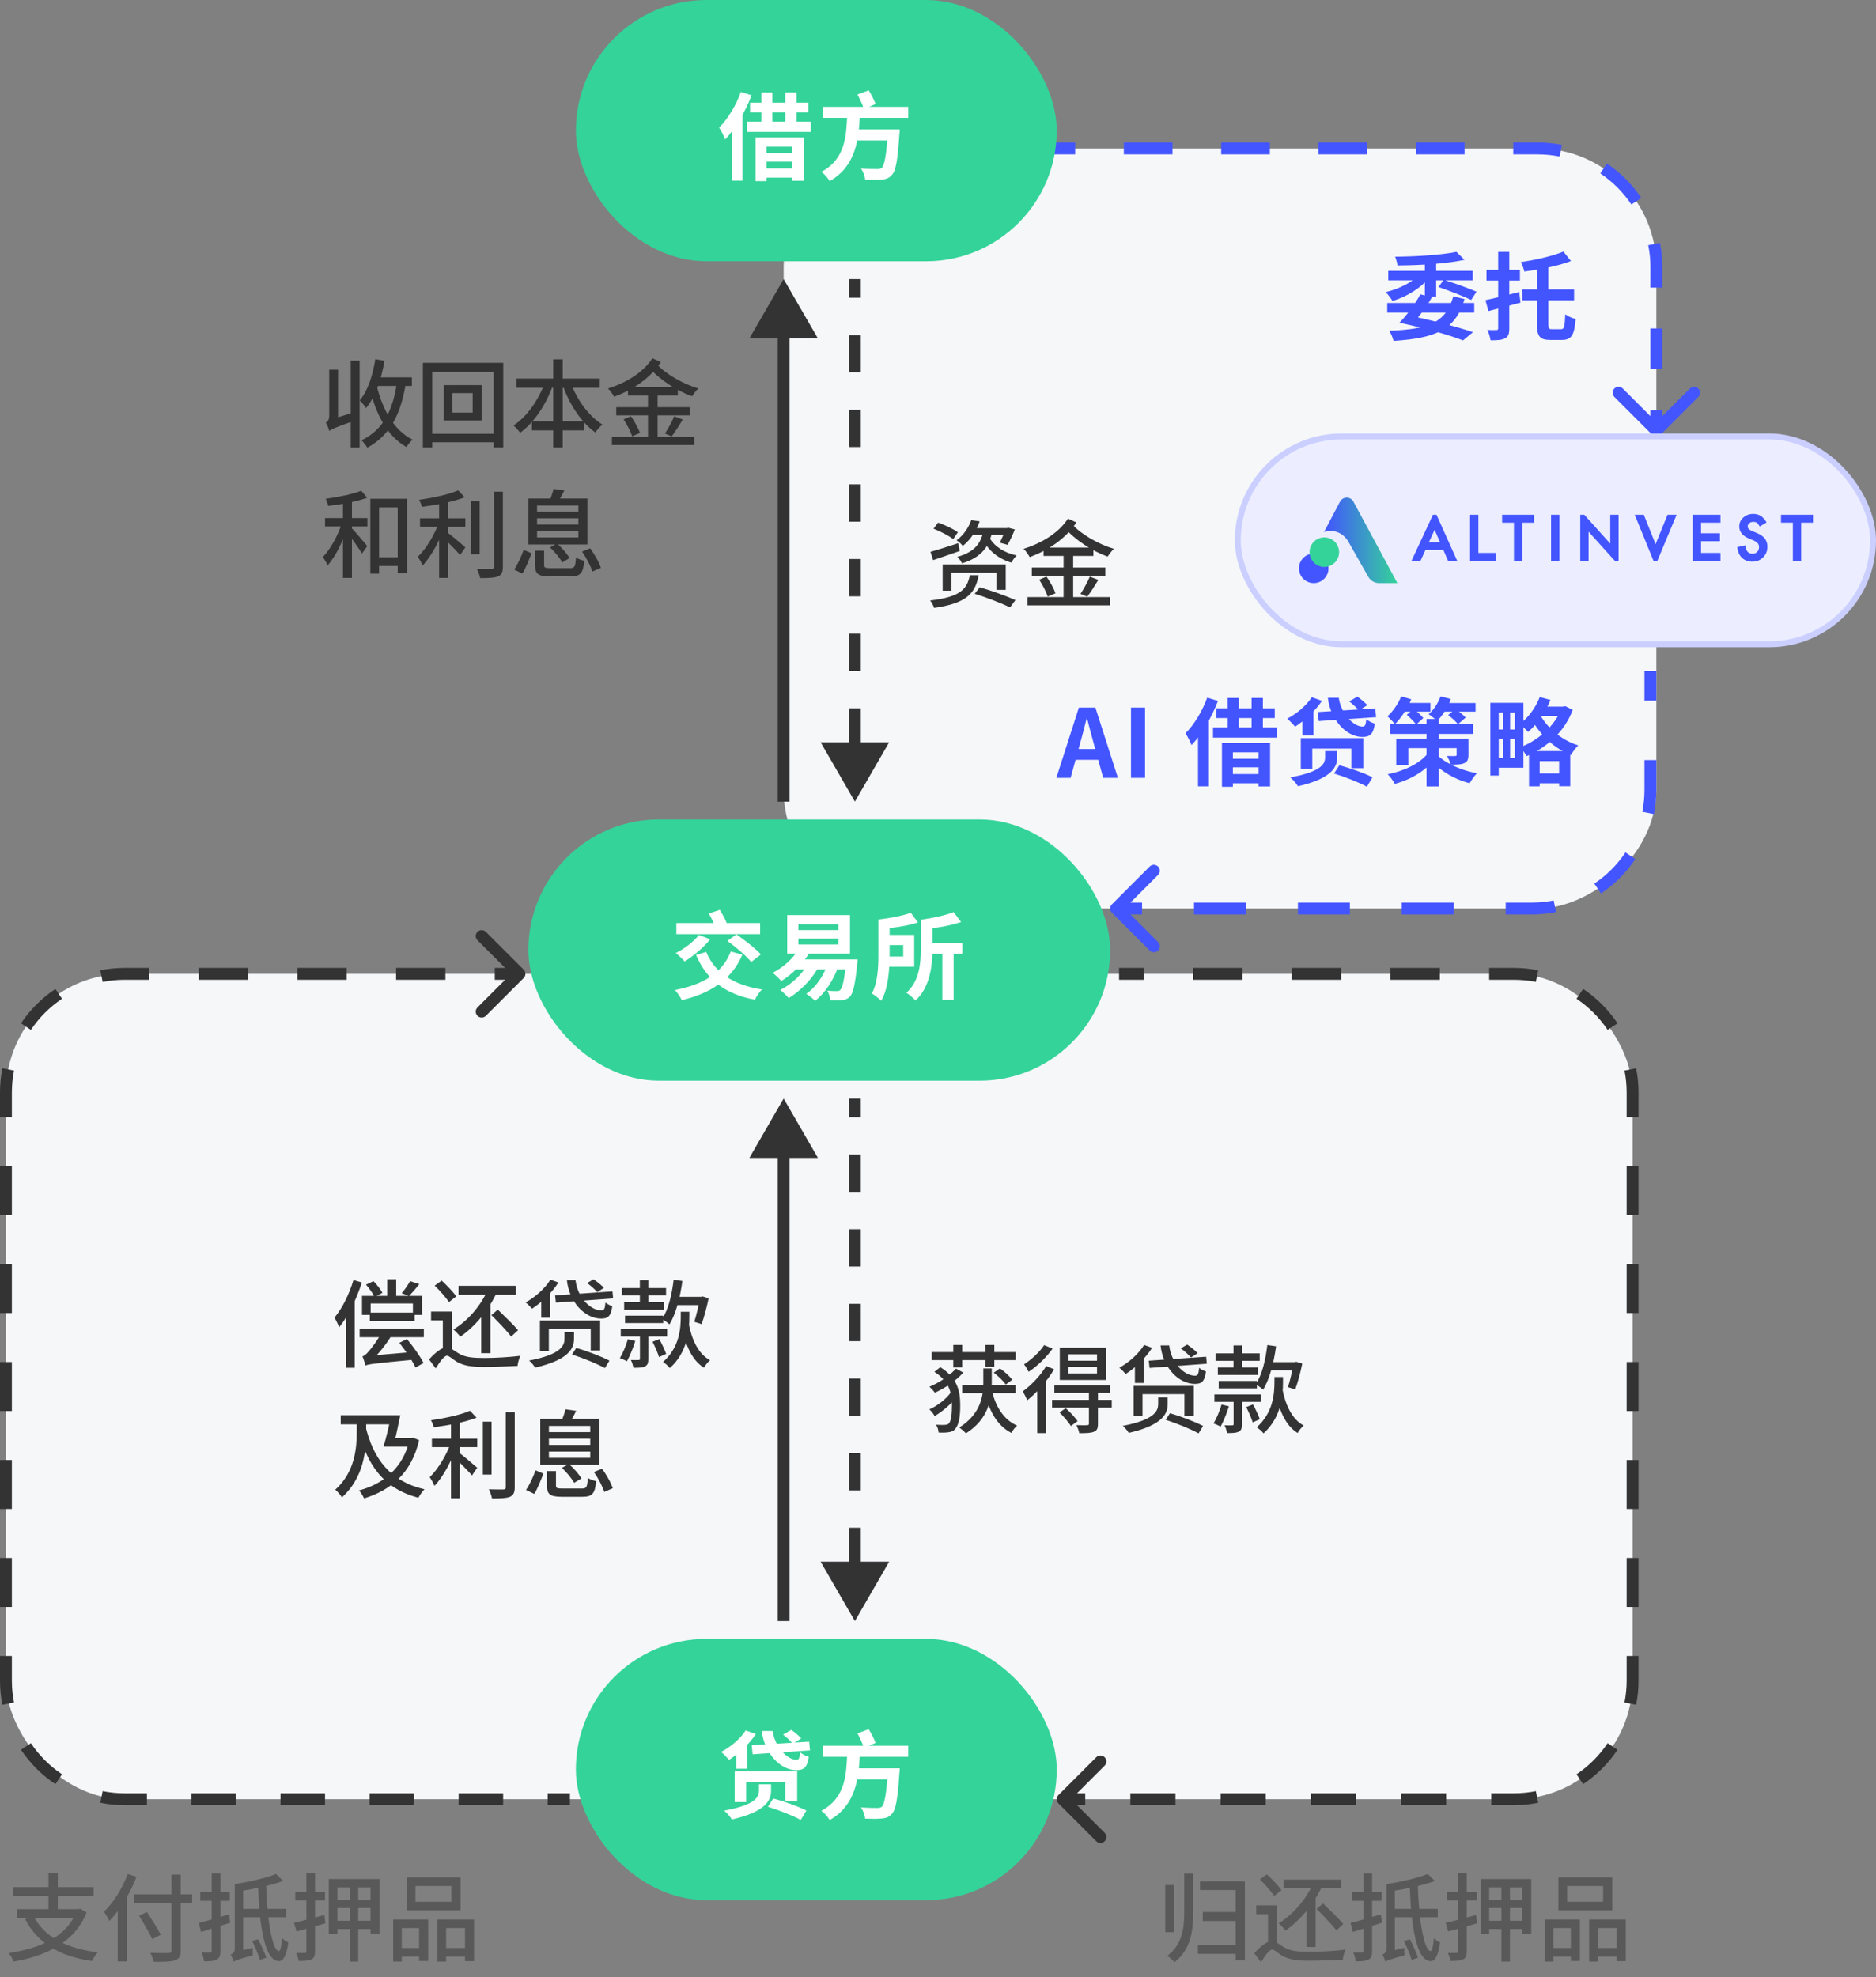 <svg width="316" height="333" viewBox="0 0 316 333" fill="none" xmlns="http://www.w3.org/2000/svg">
<rect x="0" y="0" width="316" height="333" fill="#808080" stroke="none"/>
<rect x="1" y="164" width="274" height="139" rx="20" fill="#F6F7F9"/>
<rect x="132" y="153" width="128" height="147" rx="20" transform="rotate(-90 132 153)" fill="#F6F7F9"/>
<path d="M157.248 89.032L158.016 88.008C159.136 88.392 160.608 89.08 161.344 89.64L160.56 90.792C159.856 90.232 158.4 89.48 157.248 89.032ZM156.736 92.936C157.92 92.6 159.68 92.056 161.408 91.48L161.664 92.792C160.128 93.336 158.48 93.88 157.184 94.328L156.736 92.936ZM163.6 87.592L165.024 87.8C164.48 89.272 163.632 90.76 162.176 91.944C161.952 91.624 161.456 91.176 161.12 91C162.416 90.04 163.2 88.712 163.6 87.592ZM163.904 88.936H169.68V90.088H163.088L163.904 88.936ZM169.36 88.936H169.6L169.84 88.872L170.944 89.16C170.576 90.072 170.112 91.08 169.728 91.752L168.4 91.384C168.72 90.808 169.104 89.896 169.36 89.128V88.936ZM158.784 95.048H169.408V99.336H167.84V96.424H160.272V99.48H158.784V95.048ZM163.36 96.872H164.848C164.288 99.896 162.848 101.608 157.344 102.376C157.248 102.024 156.928 101.432 156.672 101.128C161.76 100.536 162.896 99.24 163.36 96.872ZM164.176 99.992L165.04 98.904C166.944 99.448 169.632 100.408 171.04 101.064L170.128 102.296C168.8 101.624 166.144 100.6 164.176 99.992ZM165.632 89.512H167.136C166.64 91.864 165.52 93.8 162.048 94.872C161.904 94.536 161.536 94.024 161.248 93.784C164.368 92.92 165.232 91.304 165.632 89.512ZM166.656 90.52C167.456 91.992 169.168 93.112 171.248 93.544C170.944 93.832 170.56 94.36 170.352 94.744C168.16 94.104 166.448 92.696 165.536 90.808L166.656 90.52ZM175.776 92.216H184.176V93.624H175.776V92.216ZM173.808 95.576H186.176V96.952H173.808V95.576ZM173.072 100.552H186.944V101.944H173.072V100.552ZM179.152 92.872H180.768V101.224H179.152V92.872ZM175.04 97.624L176.272 97.112C176.88 97.96 177.536 99.144 177.792 99.912L176.48 100.472C176.24 99.72 175.632 98.504 175.04 97.624ZM183.568 97.112L185.008 97.656C184.4 98.664 183.696 99.768 183.136 100.488L182 100.008C182.528 99.224 183.2 98.008 183.568 97.112ZM180.56 88.248C182.064 89.96 185.024 91.656 187.632 92.424C187.28 92.744 186.816 93.352 186.576 93.736C183.968 92.808 181.056 90.904 179.312 88.872L180.56 88.248ZM179.888 87.336L181.312 87.976C179.536 90.696 176.608 92.664 173.44 93.816C173.216 93.384 172.8 92.792 172.416 92.424C175.44 91.496 178.368 89.72 179.888 87.336Z" fill="#333333"/>
<path d="M62.832 63.552H69.376V64.992H62.832V63.552ZM63.216 60.496L64.768 60.752C64.224 63.904 63.216 66.832 61.664 68.72C61.456 68.4 60.928 67.728 60.592 67.424C61.952 65.824 62.784 63.248 63.216 60.496ZM66.88 64.304L68.368 64.512C67.504 69.824 65.696 73.312 61.872 75.392C61.696 75.072 61.216 74.448 60.896 74.144C64.544 72.384 66.176 69.168 66.88 64.304ZM63.424 64.816C64.384 68.896 66.336 72.48 69.504 74.048C69.168 74.336 68.688 74.896 68.464 75.28C65.168 73.44 63.264 69.664 62.192 65.088L63.424 64.816ZM59.072 60.736H60.576V75.36H59.072V60.736ZM55.472 72.576L55.312 71.152L55.936 70.592L59.76 69.392C59.856 69.792 60.032 70.368 60.16 70.688C56.432 71.984 55.856 72.288 55.472 72.576ZM55.472 72.576C55.376 72.208 55.104 71.52 54.88 71.2C55.136 71.04 55.456 70.72 55.456 70.08V62.256H56.944V71.296C56.944 71.296 55.472 72.048 55.472 72.576ZM76.192 66.208V69.488H79.616V66.208H76.192ZM74.768 64.864H81.136V70.816H74.768V64.864ZM71.232 61.104H84.768V75.344H83.136V62.64H72.8V75.344H71.232V61.104ZM72.112 73.056H84.064V74.48H72.112V73.056ZM86.992 63.76H101.024V65.296H86.992V63.76ZM89.6 70.944H98.336V72.48H89.6V70.944ZM93.184 60.512H94.784V75.344H93.184V60.512ZM91.824 64.288L93.2 64.704C92.032 68.064 90 71.136 87.616 72.88C87.344 72.496 86.848 71.952 86.496 71.648C88.768 70.192 90.8 67.248 91.824 64.288ZM96.096 64.336C97.12 67.248 99.152 70.08 101.488 71.504C101.088 71.808 100.56 72.4 100.288 72.832C97.888 71.136 95.888 68.064 94.736 64.736L96.096 64.336ZM105.776 65.216H114.176V66.624H105.776V65.216ZM103.808 68.576H116.176V69.952H103.808V68.576ZM103.072 73.552H116.944V74.944H103.072V73.552ZM109.152 65.872H110.768V74.224H109.152V65.872ZM105.04 70.624L106.272 70.112C106.88 70.96 107.536 72.144 107.792 72.912L106.48 73.472C106.24 72.72 105.632 71.504 105.04 70.624ZM113.568 70.112L115.008 70.656C114.4 71.664 113.696 72.768 113.136 73.488L112 73.008C112.528 72.224 113.2 71.008 113.568 70.112ZM110.56 61.248C112.064 62.96 115.024 64.656 117.632 65.424C117.28 65.744 116.816 66.352 116.576 66.736C113.968 65.808 111.056 63.904 109.312 61.872L110.56 61.248ZM109.888 60.336L111.312 60.976C109.536 63.696 106.608 65.664 103.44 66.816C103.216 66.384 102.8 65.792 102.416 65.424C105.44 64.496 108.368 62.72 109.888 60.336ZM62.928 93.856H67.824V95.312H62.928V93.856ZM62.384 84H68.544V96.496H66.992V85.44H63.856V96.608H62.384V84ZM57.776 83.952H59.28V97.328H57.776V83.952ZM54.752 87.248H61.888V88.656H54.752V87.248ZM57.68 87.76L58.72 88.128C58 90.656 56.624 93.648 55.168 95.216C55.008 94.784 54.64 94.192 54.384 93.808C55.728 92.416 57.088 89.904 57.68 87.76ZM60.848 82.64L61.856 83.824C60.064 84.48 57.472 84.944 55.28 85.2C55.216 84.864 55.024 84.336 54.864 84C56.976 83.712 59.424 83.216 60.848 82.64ZM59.168 88.864C59.664 89.36 61.472 91.456 61.872 91.968L60.976 93.216C60.448 92.32 59.024 90.368 58.416 89.6L59.168 88.864ZM70.752 87.296H78.384V88.704H70.752V87.296ZM79.328 84.416H80.8V93.328H79.328V84.416ZM73.968 83.952H75.456V97.328H73.968V83.952ZM83.2 82.8H84.704V95.424C84.704 96.384 84.48 96.816 83.904 97.072C83.312 97.312 82.352 97.36 80.88 97.36C80.8 96.928 80.56 96.24 80.336 95.808C81.44 95.84 82.448 95.84 82.768 95.84C83.072 95.824 83.2 95.728 83.2 95.424V82.8ZM77.168 82.576L78.272 83.744C76.336 84.512 73.488 85.04 71.056 85.36C70.992 85.008 70.784 84.496 70.592 84.176C72.944 83.84 75.648 83.264 77.168 82.576ZM73.936 87.952L74.992 88.4C74.176 90.816 72.688 93.68 71.184 95.232C71.024 94.784 70.64 94.16 70.384 93.76C71.776 92.432 73.264 89.968 73.936 87.952ZM75.248 89.584C75.856 90 77.888 91.744 78.384 92.176L77.504 93.472C76.832 92.672 75.2 91.056 74.448 90.384L75.248 89.584ZM90.464 87.28V88.336H97.424V87.28H90.464ZM90.464 89.456V90.512H97.424V89.456H90.464ZM90.464 85.136V86.176H97.424V85.136H90.464ZM89.008 83.952H98.944V91.696H89.008V83.952ZM93.248 82.336L95.056 82.592C94.704 83.328 94.304 84 94.016 84.48L92.64 84.192C92.864 83.632 93.12 82.88 93.248 82.336ZM90.128 92.736H91.648V95.152C91.648 95.616 91.808 95.68 92.8 95.68C93.248 95.68 95.376 95.68 95.984 95.68C96.8 95.68 96.928 95.472 97.008 93.888C97.344 94.128 98 94.352 98.416 94.432C98.224 96.56 97.76 97.072 96.096 97.072C95.648 97.072 93.104 97.072 92.688 97.072C90.64 97.072 90.128 96.656 90.128 95.168V92.736ZM92.656 92.192L93.824 91.536C94.624 92.24 95.536 93.264 95.936 93.984L94.704 94.72C94.336 94 93.44 92.944 92.656 92.192ZM98.048 92.896L99.408 92.336C100.144 93.344 100.928 94.704 101.216 95.632L99.776 96.256C99.52 95.36 98.768 93.936 98.048 92.896ZM88.208 92.608L89.536 93.168C89.12 94.208 88.576 95.648 88 96.592L86.608 95.92C87.216 95.024 87.84 93.664 88.208 92.608Z" fill="#333333"/>
<path d="M162.08 233.232H171.072V234.624H162.08V233.232ZM167.392 231.168L168.432 230.448C169.2 230.976 170.096 231.776 170.496 232.368L169.408 233.168C169.024 232.576 168.16 231.744 167.392 231.168ZM167.024 234C167.664 236.8 169.008 239.072 171.328 240.08C170.992 240.368 170.544 240.928 170.352 241.312C167.904 240.048 166.544 237.504 165.824 234.224L167.024 234ZM156.944 227.696H171.088V229.056H156.944V227.696ZM160.576 226.496H162.08V230.272H160.576V226.496ZM165.984 226.496H167.488V230.16H165.984V226.496ZM165.632 230.464H167.056V232.88C167.056 235.52 166.56 238.944 162.704 241.392C162.448 241.072 161.952 240.672 161.584 240.4C165.216 238.112 165.632 235.072 165.632 232.88V230.464ZM157.392 231.024L158.384 230.24C161.344 232.096 161.744 234.352 161.744 236.688C161.744 238.48 161.552 239.92 160.864 240.688C160.656 240.944 160.336 241.104 159.968 241.168C159.408 241.28 158.8 241.28 158.096 241.248C158.08 240.832 157.92 240.304 157.664 239.936C158.416 239.984 159.008 239.984 159.36 239.936C159.584 239.92 159.728 239.84 159.856 239.68C160.224 239.232 160.352 238.16 160.352 236.592C160.352 234.496 159.824 232.592 157.392 231.024ZM160.16 234.496L161.2 235.12C160.368 236.336 158.768 237.712 157.44 238.464C157.232 238.112 156.864 237.616 156.544 237.344C157.856 236.784 159.408 235.584 160.16 234.496ZM161.024 230.48L162.256 231.152C161.088 232.496 159.248 233.728 157.472 234.544C157.264 234.24 156.848 233.792 156.56 233.536C158.304 232.816 160.048 231.6 161.024 230.48ZM179.968 230.192V231.296H184.784V230.192H179.968ZM179.968 228.08V229.152H184.784V228.08H179.968ZM178.512 226.976H186.304V232.4H178.512V226.976ZM177.6 233.328H186.96V234.576H177.6V233.328ZM177.216 235.744H187.264V237.056H177.216V235.744ZM183.424 234.416H184.944V239.776C184.944 240.528 184.8 240.912 184.256 241.12C183.728 241.344 182.944 241.36 181.792 241.36C181.728 240.944 181.504 240.384 181.312 240C182.112 240.032 182.896 240.032 183.12 240.016C183.36 240 183.424 239.936 183.424 239.744V234.416ZM178.464 237.856L179.52 237.152C180.24 237.792 181.104 238.72 181.52 239.328L180.384 240.144C180 239.52 179.168 238.544 178.464 237.856ZM176.224 230.048L177.552 230.592C176.432 232.528 174.656 234.544 173.024 235.824C172.912 235.504 172.512 234.672 172.272 234.32C173.712 233.28 175.264 231.664 176.224 230.048ZM175.872 226.528L177.312 227.104C176.304 228.528 174.736 230.064 173.264 231.024C173.104 230.672 172.736 230.064 172.496 229.76C173.744 228.96 175.184 227.632 175.872 226.528ZM174.72 233.2L176.128 231.792L176.192 231.824V241.344H174.72V233.2ZM195.088 235.344H196.688V236.448C196.688 237.952 196 239.968 190.128 241.312C189.952 240.976 189.488 240.416 189.12 240.128C194.736 239.056 195.088 237.472 195.088 236.4V235.344ZM196.352 239.104L197.072 238C198.88 238.512 201.36 239.456 202.656 240.144L201.888 241.392C200.672 240.704 198.208 239.696 196.352 239.104ZM190.944 233.392H201.088V238.432H199.504V234.784H192.448V238.512H190.944V233.392ZM193.504 229.152L203.168 228.48L203.28 229.664L193.632 230.368L193.504 229.152ZM198.896 227.072L199.968 226.432C200.576 226.832 201.344 227.456 201.728 227.888L200.608 228.608C200.256 228.176 199.504 227.52 198.896 227.072ZM195.488 226.576H196.944C197.264 229.504 199.472 231.696 201.312 231.68C201.776 231.68 201.904 231.36 201.984 230.352C202.288 230.608 202.752 230.848 203.136 230.96C202.912 232.672 202.4 233.056 201.264 233.056C198.56 233.056 195.888 230.352 195.488 226.576ZM192.72 226.496L194.064 226.976C192.976 228.72 191.216 230.352 189.616 231.392C189.392 231.12 188.864 230.576 188.544 230.336C190.16 229.44 191.776 228.016 192.72 226.496ZM191.168 229.168L192.24 228.096L192.64 228.224V232.896H191.168V229.168ZM214.672 231.904H216.112V232.688C216.112 235.072 215.84 238.656 212.832 241.392C212.576 241.056 212.048 240.592 211.68 240.368C214.448 237.92 214.672 234.768 214.672 232.656V231.904ZM216 233.856C216.512 236.592 217.632 239.024 219.6 240.064C219.264 240.352 218.784 240.928 218.576 241.328C216.464 240.032 215.376 237.312 214.784 234.08L216 233.856ZM204.752 227.92H212.192V229.168H204.752V227.92ZM204.56 234.832H212.368V236.08H204.56V234.832ZM205.136 230.304H211.856V231.552H205.136V230.304ZM205.28 232.56H211.712V233.808H205.28V232.56ZM207.792 235.344H209.2V239.856C209.2 240.512 209.104 240.896 208.64 241.104C208.208 241.328 207.6 241.344 206.688 241.344C206.64 240.944 206.448 240.4 206.272 240.032C206.848 240.048 207.392 240.048 207.568 240.032C207.744 240.032 207.792 239.984 207.792 239.84V235.344ZM207.776 226.576H209.2V231.12H207.776V226.576ZM205.76 236.528L207.008 236.832C206.64 238.016 206.08 239.376 205.6 240.256C205.312 240.08 204.736 239.824 204.416 239.712C204.928 238.864 205.44 237.632 205.76 236.528ZM209.92 236.96L211.056 236.512C211.488 237.296 211.984 238.368 212.208 239.008L211.008 239.536C210.816 238.88 210.336 237.776 209.92 236.96ZM213.568 229.392H218.256V230.784H213.568V229.392ZM213.472 226.512L214.944 226.72C214.56 229.552 213.84 232.272 212.768 234.032C212.496 233.776 211.872 233.328 211.52 233.12C212.576 231.568 213.168 229.072 213.472 226.512ZM217.872 229.392H218.096L218.336 229.328L219.36 229.632C219.056 231.136 218.592 232.864 218.176 233.984L216.944 233.6C217.28 232.592 217.664 230.944 217.872 229.648V229.392Z" fill="#333333"/>
<path d="M65.216 215.432H66.736V218.616H65.216V215.432ZM60.976 218.232H71.072V221.432H69.552V219.512H62.432V221.432H60.976V218.232ZM61.648 216.344L62.912 215.752C63.488 216.344 64.128 217.16 64.416 217.72L63.088 218.424C62.816 217.848 62.208 216.968 61.648 216.344ZM69.072 215.752L70.624 216.248C70.048 217 69.392 217.752 68.896 218.264L67.664 217.784C68.144 217.224 68.752 216.36 69.072 215.752ZM62.288 221.048H69.84V222.456H62.288V221.048ZM60.576 223.768H71.392V225.192H60.576V223.768ZM67.264 226.136L68.544 225.496C69.568 226.728 70.8 228.424 71.344 229.544L69.984 230.296C69.488 229.192 68.304 227.432 67.264 226.136ZM61.568 229.96C61.488 229.624 61.232 228.84 61.056 228.408C61.376 228.344 61.68 228.056 62.064 227.624C62.464 227.192 63.728 225.576 64.528 223.976L65.968 224.872C65.04 226.408 63.776 227.992 62.56 229.128V229.16C62.56 229.16 61.568 229.656 61.568 229.96ZM61.568 229.96L61.536 228.792L62.4 228.296L69.68 227.672C69.584 228.072 69.52 228.68 69.52 229C62.896 229.624 62.096 229.736 61.568 229.96ZM59.536 215.56L60.944 215.976C60.08 218.728 58.672 221.64 57.12 223.528C56.992 223.144 56.592 222.28 56.336 221.896C57.648 220.344 58.832 217.944 59.536 215.56ZM58.272 219.688L59.696 218.248L59.744 218.28V230.344H58.272V219.688ZM77.232 216.536H86.912V218.024H77.232V216.536ZM82.768 221.464L83.856 220.552C84.96 221.608 86.512 223.112 87.264 224.008L86.112 225.08C85.392 224.152 83.888 222.584 82.768 221.464ZM82.288 216.952L83.792 217.432C82.368 220.6 80.048 223.368 77.536 225.112C77.312 224.808 76.736 224.184 76.384 223.896C78.88 222.36 81.056 219.832 82.288 216.952ZM81.056 219.752L81.856 218.952L82.608 219.192V227.88H81.056V219.752ZM76.112 220.872V227.912H74.592V222.36H72.608V220.872H76.112ZM73.216 216.504L74.4 215.656C75.264 216.456 76.336 217.576 76.864 218.312L75.616 219.288C75.136 218.52 74.08 217.336 73.216 216.504ZM75.328 226.856C75.872 226.856 76.272 227.352 77.216 227.896C78.288 228.584 79.728 228.696 81.6 228.696C83.472 228.696 86.016 228.536 87.648 228.328C87.456 228.76 87.2 229.56 87.184 230.024C86.032 230.088 83.2 230.2 81.536 230.2C79.44 230.2 78.08 230.008 76.896 229.304C76.208 228.872 75.648 228.312 75.296 228.312C74.8 228.312 74.08 229.368 73.392 230.44L72.272 228.936C73.392 227.688 74.512 226.856 75.328 226.856ZM95.088 224.344H96.688V225.448C96.688 226.952 96 228.968 90.128 230.312C89.952 229.976 89.488 229.416 89.12 229.128C94.736 228.056 95.088 226.472 95.088 225.4V224.344ZM96.352 228.104L97.072 227C98.88 227.512 101.36 228.456 102.656 229.144L101.888 230.392C100.672 229.704 98.208 228.696 96.352 228.104ZM90.944 222.392H101.088V227.432H99.504V223.784H92.448V227.512H90.944V222.392ZM93.504 218.152L103.168 217.48L103.28 218.664L93.632 219.368L93.504 218.152ZM98.896 216.072L99.968 215.432C100.576 215.832 101.344 216.456 101.728 216.888L100.608 217.608C100.256 217.176 99.504 216.52 98.896 216.072ZM95.488 215.576H96.944C97.264 218.504 99.472 220.696 101.312 220.68C101.776 220.68 101.904 220.36 101.984 219.352C102.288 219.608 102.752 219.848 103.136 219.96C102.912 221.672 102.4 222.056 101.264 222.056C98.56 222.056 95.888 219.352 95.488 215.576ZM92.72 215.496L94.064 215.976C92.976 217.72 91.216 219.352 89.616 220.392C89.392 220.12 88.864 219.576 88.544 219.336C90.16 218.44 91.776 217.016 92.72 215.496ZM91.168 218.168L92.24 217.096L92.64 217.224V221.896H91.168V218.168ZM114.672 220.904H116.112V221.688C116.112 224.072 115.84 227.656 112.832 230.392C112.576 230.056 112.048 229.592 111.68 229.368C114.448 226.92 114.672 223.768 114.672 221.656V220.904ZM116 222.856C116.512 225.592 117.632 228.024 119.6 229.064C119.264 229.352 118.784 229.928 118.576 230.328C116.464 229.032 115.376 226.312 114.784 223.08L116 222.856ZM104.752 216.92H112.192V218.168H104.752V216.92ZM104.56 223.832H112.368V225.08H104.56V223.832ZM105.136 219.304H111.856V220.552H105.136V219.304ZM105.28 221.56H111.712V222.808H105.28V221.56ZM107.792 224.344H109.2V228.856C109.2 229.512 109.104 229.896 108.64 230.104C108.208 230.328 107.6 230.344 106.688 230.344C106.64 229.944 106.448 229.4 106.272 229.032C106.848 229.048 107.392 229.048 107.568 229.032C107.744 229.032 107.792 228.984 107.792 228.84V224.344ZM107.776 215.576H109.2V220.12H107.776V215.576ZM105.76 225.528L107.008 225.832C106.64 227.016 106.08 228.376 105.6 229.256C105.312 229.08 104.736 228.824 104.416 228.712C104.928 227.864 105.44 226.632 105.76 225.528ZM109.92 225.96L111.056 225.512C111.488 226.296 111.984 227.368 112.208 228.008L111.008 228.536C110.816 227.88 110.336 226.776 109.92 225.96ZM113.568 218.392H118.256V219.784H113.568V218.392ZM113.472 215.512L114.944 215.72C114.56 218.552 113.84 221.272 112.768 223.032C112.496 222.776 111.872 222.328 111.52 222.12C112.576 220.568 113.168 218.072 113.472 215.512ZM117.872 218.392H118.096L118.336 218.328L119.36 218.632C119.056 220.136 118.592 221.864 118.176 222.984L116.944 222.6C117.28 221.592 117.664 219.944 117.872 218.648V218.392ZM61.552 240.136C62.864 245.656 65.712 249.48 71.504 250.808C71.152 251.144 70.704 251.8 70.48 252.232C64.48 250.664 61.744 246.568 60.24 240.44L61.552 240.136ZM57.392 238.328H66.192V239.864H57.392V238.328ZM68.992 242.184H69.28L69.568 242.12L70.592 242.536C69.312 248.104 65.808 250.968 61.328 252.344C61.152 251.944 60.768 251.32 60.464 251C64.56 249.944 67.92 247.192 68.992 242.456V242.184ZM65.808 242.184H69.328V243.624H65.504L65.808 242.184ZM60.096 238.76H61.68V241.064C61.68 244.248 61.312 248.776 57.6 252.184C57.376 251.784 56.816 251.16 56.48 250.872C59.808 247.88 60.096 243.816 60.096 241.064V238.76ZM65.872 238.328H67.424C67.072 240.104 66.608 242.264 66.24 243.624H64.592C65.04 242.216 65.552 240.04 65.872 238.328ZM72.752 242.296H80.384V243.704H72.752V242.296ZM81.328 239.416H82.8V248.328H81.328V239.416ZM75.968 238.952H77.456V252.328H75.968V238.952ZM85.2 237.8H86.704V250.424C86.704 251.384 86.48 251.816 85.904 252.072C85.312 252.312 84.352 252.36 82.88 252.36C82.8 251.928 82.56 251.24 82.336 250.808C83.44 250.84 84.448 250.84 84.768 250.84C85.072 250.824 85.2 250.728 85.2 250.424V237.8ZM79.168 237.576L80.272 238.744C78.336 239.512 75.488 240.04 73.056 240.36C72.992 240.008 72.784 239.496 72.592 239.176C74.944 238.84 77.648 238.264 79.168 237.576ZM75.936 242.952L76.992 243.4C76.176 245.816 74.688 248.68 73.184 250.232C73.024 249.784 72.64 249.16 72.384 248.76C73.776 247.432 75.264 244.968 75.936 242.952ZM77.248 244.584C77.856 245 79.888 246.744 80.384 247.176L79.504 248.472C78.832 247.672 77.2 246.056 76.448 245.384L77.248 244.584ZM92.464 242.28V243.336H99.424V242.28H92.464ZM92.464 244.456V245.512H99.424V244.456H92.464ZM92.464 240.136V241.176H99.424V240.136H92.464ZM91.008 238.952H100.944V246.696H91.008V238.952ZM95.248 237.336L97.056 237.592C96.704 238.328 96.304 239 96.016 239.48L94.64 239.192C94.864 238.632 95.12 237.88 95.248 237.336ZM92.128 247.736H93.648V250.152C93.648 250.616 93.808 250.68 94.8 250.68C95.248 250.68 97.376 250.68 97.984 250.68C98.8 250.68 98.928 250.472 99.008 248.888C99.344 249.128 100 249.352 100.416 249.432C100.224 251.56 99.76 252.072 98.096 252.072C97.648 252.072 95.104 252.072 94.688 252.072C92.64 252.072 92.128 251.656 92.128 250.168V247.736ZM94.656 247.192L95.824 246.536C96.624 247.24 97.536 248.264 97.936 248.984L96.704 249.72C96.336 249 95.44 247.944 94.656 247.192ZM100.048 247.896L101.408 247.336C102.144 248.344 102.928 249.704 103.216 250.632L101.776 251.256C101.52 250.36 100.768 248.936 100.048 247.896ZM90.208 247.608L91.536 248.168C91.12 249.208 90.576 250.648 90 251.592L88.608 250.92C89.216 250.024 89.84 248.664 90.208 247.608Z" fill="#333333"/>
<path opacity="0.5" d="M5.656 322.68C7.4 326.12 11.128 328.152 16.456 328.776C16.12 329.144 15.704 329.832 15.496 330.248C9.992 329.464 6.328 327.208 4.232 323.192L5.656 322.68ZM2.92 321.512H13.272V322.984H2.92V321.512ZM2.168 317.8H15.768V319.304H2.168V317.8ZM8.168 315.496H9.736V322.184H8.168V315.496ZM12.92 321.512H13.24L13.528 321.448L14.584 322.072C12.568 327.112 7.768 329.4 2.296 330.344C2.152 329.96 1.768 329.24 1.464 328.904C6.808 328.12 11.304 326.152 12.92 321.784V321.512ZM22.552 319.016H32.36V320.552H22.552V319.016ZM28.888 315.688H30.44V328.408C30.44 329.464 30.168 329.896 29.496 330.12C28.792 330.36 27.656 330.392 25.896 330.376C25.816 329.96 25.544 329.272 25.304 328.872C26.616 328.92 27.976 328.92 28.36 328.904C28.744 328.888 28.888 328.776 28.888 328.408V315.688ZM23.432 322.616L24.76 321.992C25.544 323.208 26.584 324.84 27.08 325.816L25.656 326.568C25.208 325.576 24.2 323.88 23.432 322.616ZM19.832 320.008L21.352 318.488L21.368 318.504V330.312H19.832V320.008ZM21.512 315.592L23 316.056C21.912 318.84 20.216 321.672 18.424 323.496C18.248 323.128 17.784 322.312 17.512 321.944C19.112 320.424 20.6 318.024 21.512 315.592ZM33.496 323.832C34.792 323.512 36.728 322.952 38.584 322.392L38.792 323.8C37.096 324.344 35.272 324.904 33.864 325.352L33.496 323.832ZM33.736 318.648H38.712V320.104H33.736V318.648ZM35.656 315.512H37.128V328.536C37.128 329.32 36.984 329.736 36.536 329.992C36.088 330.248 35.416 330.296 34.376 330.296C34.328 329.896 34.152 329.24 33.944 328.808C34.584 328.824 35.192 328.824 35.384 328.808C35.576 328.808 35.656 328.744 35.656 328.52V315.512ZM40.488 321.464H48.184V322.872H40.488V321.464ZM46.488 315.592L47.704 316.76C45.576 317.544 42.6 318.152 40.008 318.536C39.944 318.184 39.72 317.624 39.544 317.304C42.04 316.904 44.84 316.264 46.488 315.592ZM43.448 317.336H44.824C44.968 323.32 45.88 328.536 46.968 328.568C47.24 328.568 47.416 327.784 47.528 326.392C47.768 326.664 48.328 327.016 48.568 327.144C48.232 329.608 47.608 330.264 46.984 330.264C44.6 330.216 43.704 324.568 43.448 317.336ZM39.352 330.36L39.24 329.16L39.832 328.68L42.552 328.024C42.536 328.424 42.552 328.984 42.584 329.288C40.104 329.976 39.624 330.168 39.352 330.36ZM39.352 330.36C39.288 330.024 39.032 329.464 38.84 329.176C39.128 329.064 39.544 328.808 39.544 328.184V317.304L40.952 317.72V329.224C40.952 329.224 39.352 329.88 39.352 330.36ZM42.472 326.872L43.48 326.584C43.992 327.544 44.6 328.888 44.856 329.688L43.784 330.056C43.544 329.224 42.984 327.88 42.472 326.872ZM55.384 316.44H63.928V325.656H62.408V317.848H56.84V325.688H55.384V316.44ZM56.28 319.944H62.984V321.32H56.28V319.944ZM56.28 323.464H62.984V324.856H56.28V323.464ZM58.904 316.984H60.344V330.344H58.904V316.984ZM49.528 323.816C50.856 323.512 52.776 323.016 54.632 322.504L54.808 323.896C53.144 324.392 51.352 324.888 49.944 325.272L49.528 323.816ZM49.736 318.648H54.744V320.056H49.736V318.648ZM51.608 315.496H53.064V328.6C53.064 329.368 52.92 329.736 52.472 329.96C52.008 330.2 51.352 330.232 50.312 330.232C50.264 329.864 50.072 329.256 49.896 328.888C50.536 328.904 51.144 328.888 51.336 328.888C51.544 328.888 51.608 328.824 51.608 328.6V315.496ZM69.976 317.608V320.264H76.04V317.608H69.976ZM68.504 316.168H77.576V321.704H68.504V316.168ZM66.232 323.256H72.12V330.232H70.6V324.696H67.672V330.344H66.232V323.256ZM73.688 323.256H79.848V330.264H78.328V324.696H75.144V330.344H73.688V323.256ZM66.872 328.056H71.224V329.512H66.872V328.056ZM74.408 328.056H79.048V329.512H74.408V328.056Z" fill="#333333"/>
<path opacity="0.5" d="M196.28 317.448H197.768V325.384H196.28V317.448ZM199.48 315.528H200.984V321.88C200.984 325.144 200.632 328.264 197.832 330.456C197.56 330.136 197 329.592 196.632 329.368C199.176 327.432 199.48 324.744 199.48 321.88V315.528ZM202.6 321.992H208.904V323.496H202.6V321.992ZM201.784 327.544H209.064V329.032H201.784V327.544ZM202.136 316.824H209.688V330.152H208.136V318.296H202.136V316.824ZM216.232 316.536H225.912V318.024H216.232V316.536ZM221.768 321.464L222.856 320.552C223.96 321.608 225.512 323.112 226.264 324.008L225.112 325.08C224.392 324.152 222.888 322.584 221.768 321.464ZM221.288 316.952L222.792 317.432C221.368 320.6 219.048 323.368 216.536 325.112C216.312 324.808 215.736 324.184 215.384 323.896C217.88 322.36 220.056 319.832 221.288 316.952ZM220.056 319.752L220.856 318.952L221.608 319.192V327.88H220.056V319.752ZM215.112 320.872V327.912H213.592V322.36H211.608V320.872H215.112ZM212.216 316.504L213.4 315.656C214.264 316.456 215.336 317.576 215.864 318.312L214.616 319.288C214.136 318.52 213.08 317.336 212.216 316.504ZM214.328 326.856C214.872 326.856 215.272 327.352 216.216 327.896C217.288 328.584 218.728 328.696 220.6 328.696C222.472 328.696 225.016 328.536 226.648 328.328C226.456 328.76 226.2 329.56 226.184 330.024C225.032 330.088 222.2 330.2 220.536 330.2C218.44 330.2 217.08 330.008 215.896 329.304C215.208 328.872 214.648 328.312 214.296 328.312C213.8 328.312 213.08 329.368 212.392 330.44L211.272 328.936C212.392 327.688 213.512 326.856 214.328 326.856ZM227.496 323.832C228.792 323.512 230.728 322.952 232.584 322.392L232.792 323.8C231.096 324.344 229.272 324.904 227.864 325.352L227.496 323.832ZM227.736 318.648H232.712V320.104H227.736V318.648ZM229.656 315.512H231.128V328.536C231.128 329.32 230.984 329.736 230.536 329.992C230.088 330.248 229.416 330.296 228.376 330.296C228.328 329.896 228.152 329.24 227.944 328.808C228.584 328.824 229.192 328.824 229.384 328.808C229.576 328.808 229.656 328.744 229.656 328.52V315.512ZM234.488 321.464H242.184V322.872H234.488V321.464ZM240.488 315.592L241.704 316.76C239.576 317.544 236.6 318.152 234.008 318.536C233.944 318.184 233.72 317.624 233.544 317.304C236.04 316.904 238.84 316.264 240.488 315.592ZM237.448 317.336H238.824C238.968 323.32 239.88 328.536 240.968 328.568C241.24 328.568 241.416 327.784 241.528 326.392C241.768 326.664 242.328 327.016 242.568 327.144C242.232 329.608 241.608 330.264 240.984 330.264C238.6 330.216 237.704 324.568 237.448 317.336ZM233.352 330.36L233.24 329.16L233.832 328.68L236.552 328.024C236.536 328.424 236.552 328.984 236.584 329.288C234.104 329.976 233.624 330.168 233.352 330.36ZM233.352 330.36C233.288 330.024 233.032 329.464 232.84 329.176C233.128 329.064 233.544 328.808 233.544 328.184V317.304L234.952 317.72V329.224C234.952 329.224 233.352 329.88 233.352 330.36ZM236.472 326.872L237.48 326.584C237.992 327.544 238.6 328.888 238.856 329.688L237.784 330.056C237.544 329.224 236.984 327.88 236.472 326.872ZM249.384 316.44H257.928V325.656H256.408V317.848H250.84V325.688H249.384V316.44ZM250.28 319.944H256.984V321.32H250.28V319.944ZM250.28 323.464H256.984V324.856H250.28V323.464ZM252.904 316.984H254.344V330.344H252.904V316.984ZM243.528 323.816C244.856 323.512 246.776 323.016 248.632 322.504L248.808 323.896C247.144 324.392 245.352 324.888 243.944 325.272L243.528 323.816ZM243.736 318.648H248.744V320.056H243.736V318.648ZM245.608 315.496H247.064V328.6C247.064 329.368 246.92 329.736 246.472 329.96C246.008 330.2 245.352 330.232 244.312 330.232C244.264 329.864 244.072 329.256 243.896 328.888C244.536 328.904 245.144 328.888 245.336 328.888C245.544 328.888 245.608 328.824 245.608 328.6V315.496ZM263.976 317.608V320.264H270.04V317.608H263.976ZM262.504 316.168H271.576V321.704H262.504V316.168ZM260.232 323.256H266.12V330.232H264.6V324.696H261.672V330.344H260.232V323.256ZM267.688 323.256H273.848V330.264H272.328V324.696H269.144V330.344H267.688V323.256ZM260.872 328.056H265.224V329.512H260.872V328.056ZM268.408 328.056H273.048V329.512H268.408V328.056Z" fill="#333333"/>
<path d="M178.293 302.293C177.902 302.683 177.902 303.317 178.293 303.707L184.657 310.071C185.047 310.462 185.681 310.462 186.071 310.071C186.462 309.681 186.462 309.047 186.071 308.657L180.414 303L186.071 297.343C186.462 296.953 186.462 296.32 186.071 295.929C185.681 295.538 185.047 295.538 184.657 295.929L178.293 302.293ZM188.5 165L192.656 165L192.656 163L188.5 163L188.5 165ZM200.969 165L209.281 165L209.281 163L200.969 163L200.969 165ZM217.594 165L225.906 165L225.906 163L217.594 163L217.594 165ZM234.219 165L242.531 165L242.531 163L234.219 163L234.219 165ZM250.844 165L255 165L255 163L250.844 163L250.844 165ZM255 165C256.27 165 257.51 165.125 258.709 165.362L259.097 163.4C257.771 163.137 256.401 163 255 163L255 165ZM265.556 168.2C267.628 169.587 269.413 171.372 270.8 173.444L272.462 172.331C270.929 170.042 268.958 168.071 266.669 166.538L265.556 168.2ZM273.638 180.291C273.875 181.49 274 182.73 274 184L276 184C276 182.599 275.863 181.229 275.6 179.903L273.638 180.291ZM274 184L274 188.125L276 188.125L276 184L274 184ZM274 196.375L274 204.625L276 204.625L276 196.375L274 196.375ZM274 212.875L274 221.125L276 221.125L276 212.875L274 212.875ZM274 229.375L274 237.625L276 237.625L276 229.375L274 229.375ZM274 245.875L274 254.125L276 254.125L276 245.875L274 245.875ZM274 262.375L274 270.625L276 270.625L276 262.375L274 262.375ZM274 278.875L274 283L276 283L276 278.875L274 278.875ZM274 283C274 284.27 273.875 285.51 273.638 286.709L275.6 287.097C275.863 285.771 276 284.401 276 283L274 283ZM270.8 293.556C269.413 295.628 267.628 297.413 265.556 298.8L266.669 300.462C268.958 298.929 270.929 296.958 272.462 294.669L270.8 293.556ZM258.709 301.638C257.51 301.876 256.27 302 255 302L255 304C256.401 304 257.771 303.863 259.097 303.6L258.709 301.638ZM255 302L251.2 302L251.2 304L255 304L255 302ZM243.6 302L236 302L236 304L243.6 304L243.6 302ZM228.4 302L220.8 302L220.8 304L228.4 304L228.4 302ZM213.2 302L205.6 302L205.6 304L213.2 304L213.2 302ZM198 302L190.4 302L190.4 304L198 304L198 302ZM182.8 302L179 302L179 304L182.8 304L182.8 302Z" fill="#333333"/>
<path d="M88.207 164.707C88.598 164.317 88.598 163.683 88.207 163.293L81.843 156.929C81.453 156.538 80.82 156.538 80.429 156.929C80.038 157.32 80.038 157.953 80.429 158.343L86.086 164L80.429 169.657C80.038 170.047 80.038 170.681 80.429 171.071C80.82 171.462 81.453 171.462 81.843 171.071L88.207 164.707ZM96 302L92.25 302L92.25 304L96 304L96 302ZM84.75 302L77.25 302L77.25 304L84.75 304L84.75 302ZM69.75 302L62.25 302L62.25 304L69.75 304L69.75 302ZM54.75 302L47.25 302L47.25 304L54.75 304L54.75 302ZM39.75 302L32.25 302L32.25 304L39.75 304L39.75 302ZM24.75 302L21 302L21 304L24.75 304L24.75 302ZM21 302C19.73 302 18.49 301.875 17.291 301.638L16.903 303.6C18.229 303.863 19.599 304 21 304L21 302ZM10.444 298.8C8.372 297.413 6.587 295.628 5.2 293.556L3.538 294.669C5.071 296.958 7.042 298.929 9.331 300.462L10.444 298.8ZM2.362 286.709C2.124 285.51 2 284.27 2 283L-8.74231e-07 283C-8.12982e-07 284.401 0.137 285.771 0.4 287.097L2.362 286.709ZM2 283L2 278.875L-1.05454e-06 278.875L-8.74231e-07 283L2 283ZM2 270.625L2 262.375L-1.77578e-06 262.375L-1.41516e-06 270.625L2 270.625ZM2 254.125L2 245.875L-2.49701e-06 245.875L-2.1364e-06 254.125L2 254.125ZM2 237.625L2 229.375L-3.21825e-06 229.375L-2.85763e-06 237.625L2 237.625ZM2 221.125L2 212.875L-3.93949e-06 212.875L-3.57887e-06 221.125L2 221.125ZM2 204.625L2 196.375L-4.66072e-06 196.375L-4.30011e-06 204.625L2 204.625ZM2 188.125L2 184L-5.20165e-06 184L-5.02134e-06 188.125L2 188.125ZM2 184C2 182.73 2.124 181.49 2.362 180.291L0.4 179.903C0.137 181.229 -5.2629e-06 182.599 -5.20165e-06 184L2 184ZM5.2 173.444C6.587 171.372 8.372 169.587 10.444 168.2L9.331 166.538C7.042 168.071 5.071 170.042 3.538 172.331L5.2 173.444ZM17.291 165.362C18.49 165.125 19.73 165 21 165L21 163C19.599 163 18.229 163.137 16.903 163.4L17.291 165.362ZM21 165L25.156 165L25.156 163L21 163L21 165ZM33.469 165L41.781 165L41.781 163L33.469 163L33.469 165ZM50.094 165L58.406 165L58.406 163L50.094 163L50.094 165ZM66.719 165L75.031 165L75.031 163L66.719 163L66.719 165ZM83.344 165L87.5 165L87.5 163L83.344 163L83.344 165Z" fill="#333333"/>
<path d="M187.293 152.293C186.902 152.683 186.902 153.317 187.293 153.707L193.657 160.071C194.047 160.462 194.681 160.462 195.071 160.071C195.462 159.681 195.462 159.047 195.071 158.657L189.414 153L195.071 147.343C195.462 146.953 195.462 146.319 195.071 145.929C194.681 145.538 194.047 145.538 193.657 145.929L187.293 152.293ZM188 154L192.375 154L192.375 152L188 152L188 154ZM201.125 154L209.875 154L209.875 152L201.125 152L201.125 154ZM218.625 154L227.375 154L227.375 152L218.625 152L218.625 154ZM236.125 154L244.875 154L244.875 152L236.125 152L236.125 154ZM253.625 154L258 154L258 152L253.625 152L253.625 154ZM258 154C259.401 154 260.771 153.863 262.097 153.6L261.709 151.638C260.51 151.875 259.27 152 258 152L258 154ZM269.669 150.462C271.958 148.929 273.929 146.958 275.462 144.669L273.8 143.556C272.413 145.628 270.628 147.413 268.556 148.8L269.669 150.462ZM278.6 137.097C278.863 135.771 279 134.401 279 133L277 133C277 134.27 276.875 135.51 276.638 136.709L278.6 137.097ZM279 133L279 128L277 128L277 133L279 133ZM279 118L279 113L277 113L277 118L279 118Z" fill="#4355FF"/>
<path d="M278.293 73.207C278.683 73.598 279.317 73.598 279.707 73.207L286.071 66.843C286.462 66.453 286.462 65.82 286.071 65.429C285.681 65.038 285.047 65.038 284.657 65.429L279 71.086L273.343 65.429C272.953 65.038 272.319 65.038 271.929 65.429C271.538 65.82 271.538 66.453 271.929 66.843L278.293 73.207ZM280 72.5L280 69.062L278 69.062L278 72.5L280 72.5ZM280 62.188L280 55.312L278 55.312L278 62.188L280 62.188ZM280 48.437L280 45L278 45L278 48.437L280 48.437ZM280 45C280 43.599 279.863 42.229 279.6 40.903L277.638 41.291C277.875 42.489 278 43.73 278 45L280 45ZM276.462 33.331C274.929 31.042 272.958 29.07 270.669 27.538L269.556 29.2C271.628 30.587 273.413 32.371 274.8 34.444L276.462 33.331ZM263.097 24.4C261.771 24.137 260.401 24 259 24L259 26C260.27 26 261.51 26.124 262.709 26.362L263.097 24.4ZM259 24L254.9 24L254.9 26L259 26L259 24ZM246.7 24L238.5 24L238.5 26L246.7 26L246.7 24ZM230.3 24L222.1 24L222.1 26L230.3 26L230.3 24ZM213.9 24L205.7 24L205.7 26L213.9 26L213.9 24ZM197.5 24L189.3 24L189.3 26L197.5 26L197.5 24ZM181.1 24L177 24L177 26L181.1 26L181.1 24Z" fill="#4355FF"/>
<path d="M144 135L149.774 125L138.226 125L144 135ZM145 125.571L145 119.286L143 119.286L143 125.571L145 125.571ZM145 113L145 106.714L143 106.714L143 113L145 113ZM145 100.429L145 94.143L143 94.143L143 100.429L145 100.429ZM145 87.857L145 81.571L143 81.571L143 87.857L145 87.857ZM145 75.286L145 69L143 69L143 75.286L145 75.286ZM145 62.714L145 56.429L143 56.429L143 62.714L145 62.714ZM145 50.143L145 47L143 47L143 50.143L145 50.143Z" fill="#333333"/>
<path d="M132 47L126.226 57L137.773 57L132 47ZM131 56L131 135L133 135L133 56L131 56Z" fill="#333333"/>
<path d="M144 273L149.774 263L138.226 263L144 273ZM145 263.571L145 257.286L143 257.286L143 263.571L145 263.571ZM145 251L145 244.714L143 244.714L143 251L145 251ZM145 238.429L145 232.143L143 232.143L143 238.429L145 238.429ZM145 225.857L145 219.571L143 219.571L143 225.857L145 225.857ZM145 213.286L145 207L143 207L143 213.286L145 213.286ZM145 200.714L145 194.429L143 194.429L143 200.714L145 200.714ZM145 188.143L145 185L143 185L143 188.143L145 188.143Z" fill="#333333"/>
<path d="M132 185L126.226 195L137.773 195L132 185ZM131 194L131 273L133 273L133 194L131 194Z" fill="#333333"/>
<rect x="89" y="138" width="98" height="44" rx="22" fill="#34D399"/>
<path d="M123.096 160.232L125.048 160.776C123.208 165.064 119.64 167.272 114.856 168.44C114.648 167.992 114.056 167.128 113.704 166.728C118.36 165.832 121.672 163.928 123.096 160.232ZM117.736 157.448L119.624 158.184C118.504 159.576 116.776 161.032 115.336 161.912C114.984 161.528 114.248 160.824 113.816 160.504C115.256 159.8 116.824 158.616 117.736 157.448ZM118.952 160.312C120.376 163.752 123.48 165.896 128.344 166.632C127.928 167.032 127.4 167.848 127.16 168.36C122.056 167.4 119.032 164.968 117.24 160.824L118.952 160.312ZM113.928 155.448H128.04V157.32H113.928V155.448ZM122.52 158.456L124.04 157.352C125.416 158.312 127.288 159.736 128.168 160.744L126.536 162.008C125.736 161 123.944 159.48 122.52 158.456ZM119.4 153.848L121.24 153.224C121.656 153.896 122.184 154.824 122.392 155.416L120.472 156.136C120.28 155.528 119.816 154.568 119.4 153.848ZM134.488 158.072V159.064H141.224V158.072H134.488ZM134.488 155.64V156.632H141.224V155.64H134.488ZM132.6 154.104H143.176V160.616H132.6V154.104ZM133.592 161.576H142.952V163.256H133.592V161.576ZM142.52 161.576H144.472C144.472 161.576 144.44 162.088 144.392 162.328C144.056 165.816 143.688 167.272 143.176 167.832C142.776 168.232 142.376 168.376 141.848 168.424C141.416 168.488 140.664 168.488 139.848 168.456C139.816 167.976 139.64 167.272 139.352 166.824C140.024 166.904 140.664 166.904 140.952 166.904C141.224 166.904 141.368 166.872 141.544 166.696C141.896 166.36 142.248 165.016 142.52 161.848V161.576ZM134.568 159.768L136.408 160.36C135.24 162.328 133.384 164.104 131.608 165.208C131.288 164.84 130.568 164.136 130.152 163.832C131.928 162.92 133.624 161.416 134.568 159.768ZM136.136 162.168L137.944 162.712C136.776 164.952 134.808 166.888 132.856 168.088C132.552 167.72 131.848 167.032 131.432 166.712C133.384 165.736 135.176 164.056 136.136 162.168ZM139.416 162.28L141.224 162.712C140.392 165.112 138.936 167.24 137.32 168.552C137 168.232 136.232 167.64 135.816 167.368C137.432 166.248 138.728 164.36 139.416 162.28ZM155.88 158.776H162.104V160.632H155.88V158.776ZM158.728 160.136H160.632V168.344H158.728V160.136ZM147.96 154.856H149.848V160.68C149.848 163.048 149.672 166.456 148.424 168.536C148.088 168.184 147.272 167.528 146.856 167.304C147.88 165.464 147.96 162.76 147.96 160.68V154.856ZM160.632 153.608L161.896 155.272C160.088 155.896 157.688 156.28 155.656 156.504C155.576 156.04 155.32 155.32 155.096 154.888C157.064 154.632 159.24 154.152 160.632 153.608ZM149.016 157.448H153.992V162.808H149.016V161.096H152.136V159.16H149.016V157.448ZM153.416 153.72L154.632 155.352C152.856 155.928 150.488 156.264 148.488 156.424C148.408 155.976 148.168 155.288 147.96 154.856C149.88 154.632 152.04 154.232 153.416 153.72ZM155.096 154.888H157.064V159.896C157.064 162.536 156.664 166.296 154.2 168.488C153.896 168.12 153.112 167.448 152.68 167.192C154.904 165.176 155.096 162.2 155.096 159.88V154.888Z" fill="white"/>
<rect x="97" y="276" width="81" height="44" rx="22" fill="#34D399"/>
<path d="M127.848 300.488H129.88V301.576C129.88 303.08 129.096 305.096 123.272 306.408C123.048 305.992 122.456 305.304 121.976 304.92C127.496 303.928 127.848 302.488 127.848 301.512V300.488ZM129.352 304.264L130.248 302.872C132.008 303.336 134.536 304.232 135.832 304.904L134.888 306.488C133.672 305.8 131.176 304.824 129.352 304.264ZM123.752 298.312H134.28V303.368H132.264V300.072H125.688V303.48H123.752V298.312ZM126.616 293.912L136.296 293.304L136.44 294.776L126.776 295.432L126.616 293.912ZM131.912 292.12L133.288 291.32C133.848 291.72 134.6 292.344 134.968 292.76L133.528 293.656C133.208 293.224 132.488 292.568 131.912 292.12ZM128.312 291.512H130.152C130.52 294.2 132.648 296.376 134.168 296.36C134.584 296.36 134.696 296.056 134.792 295.112C135.16 295.432 135.752 295.736 136.232 295.864C135.96 297.736 135.352 298.104 134.072 298.104C131.496 298.088 128.76 295.32 128.312 291.512ZM125.608 291.416L127.32 292.024C126.2 293.736 124.392 295.352 122.792 296.376C122.504 296.024 121.848 295.336 121.464 295.032C123.064 294.2 124.68 292.84 125.608 291.416ZM124.024 294.2L125.352 292.872L125.896 293.048V297.864H124.024V294.2ZM138.632 293.992H152.984V295.848H138.632V293.992ZM143.912 297.8H150.056V299.656H143.912V297.8ZM149.56 297.8H151.56C151.56 297.8 151.544 298.376 151.496 298.616C151.208 303 150.888 304.792 150.216 305.48C149.736 306.024 149.224 306.184 148.472 306.248C147.848 306.312 146.792 306.312 145.72 306.264C145.688 305.688 145.4 304.888 145.016 304.376C146.136 304.456 147.256 304.472 147.736 304.472C148.072 304.472 148.296 304.44 148.52 304.28C149 303.848 149.32 302.024 149.56 298.104V297.8ZM142.712 295.176H144.856C144.648 299.368 144.248 303.944 139.752 306.504C139.464 305.992 138.872 305.32 138.36 304.936C142.472 302.744 142.552 298.76 142.712 295.176ZM144.44 291.912L146.328 291.208C146.776 291.928 147.256 292.888 147.496 293.512L145.528 294.36C145.336 293.72 144.84 292.68 144.44 291.912Z" fill="white"/>
<rect x="97" width="81" height="44" rx="22" fill="#34D399"/>
<path d="M126.344 17.288H136.168V18.92H126.344V17.288ZM125.768 20.488H136.584V22.216H125.768V20.488ZM128.248 15.544H130.104V21.432H128.248V15.544ZM132.264 15.544H134.168V21.432H132.264V15.544ZM127.272 23.128H135.384V30.44H133.448V24.696H129.112V30.504H127.272V23.128ZM128.168 25.784H134.376V27.224H128.168V25.784ZM128.168 28.36H134.376V29.912H128.168V28.36ZM124.792 15.48L126.6 16.04C125.56 18.776 123.896 21.656 122.152 23.48C121.976 23.016 121.464 21.96 121.128 21.496C122.584 20.04 123.976 17.768 124.792 15.48ZM123.24 19.896L125.064 18.072L125.08 18.088V30.424H123.24V19.896ZM138.632 17.992H152.984V19.848H138.632V17.992ZM143.912 21.8H150.056V23.656H143.912V21.8ZM149.56 21.8H151.56C151.56 21.8 151.544 22.376 151.496 22.616C151.208 27 150.888 28.792 150.216 29.48C149.736 30.024 149.224 30.184 148.472 30.248C147.848 30.312 146.792 30.312 145.72 30.264C145.688 29.688 145.4 28.888 145.016 28.376C146.136 28.456 147.256 28.472 147.736 28.472C148.072 28.472 148.296 28.44 148.52 28.28C149 27.848 149.32 26.024 149.56 22.104V21.8ZM142.712 19.176H144.856C144.648 23.368 144.248 27.944 139.752 30.504C139.464 29.992 138.872 29.32 138.36 28.936C142.472 26.744 142.552 22.76 142.712 19.176ZM144.44 15.912L146.328 15.208C146.776 15.928 147.256 16.888 147.496 17.512L145.528 18.36C145.336 17.72 144.84 16.68 144.44 15.912Z" fill="white"/>
<path d="M177.936 131L181.728 119.16H184.512L188.304 131H185.824L184.128 124.84C183.776 123.608 183.44 122.232 183.104 120.968H183.04C182.72 122.248 182.384 123.608 182.032 124.84L180.336 131H177.936ZM180.288 127.96V126.136H185.92V127.96H180.288ZM190.506 131V119.16H192.874V131H190.506ZM204.9 119.288H214.724V120.92H204.9V119.288ZM204.324 122.488H215.14V124.216H204.324V122.488ZM206.804 117.544H208.66V123.432H206.804V117.544ZM210.82 117.544H212.724V123.432H210.82V117.544ZM205.828 125.128H213.94V132.44H212.004V126.696H207.668V132.504H205.828V125.128ZM206.724 127.784H212.932V129.224H206.724V127.784ZM206.724 130.36H212.932V131.912H206.724V130.36ZM203.348 117.48L205.156 118.04C204.116 120.776 202.452 123.656 200.708 125.48C200.532 125.016 200.02 123.96 199.684 123.496C201.14 122.04 202.532 119.768 203.348 117.48ZM201.796 121.896L203.62 120.072L203.636 120.088V132.424H201.796V121.896ZM223.204 126.488H225.236V127.576C225.236 129.08 224.452 131.096 218.628 132.408C218.404 131.992 217.812 131.304 217.332 130.92C222.852 129.928 223.204 128.488 223.204 127.512V126.488ZM224.708 130.264L225.604 128.872C227.364 129.336 229.892 130.232 231.188 130.904L230.244 132.488C229.028 131.8 226.532 130.824 224.708 130.264ZM219.108 124.312H229.636V129.368H227.62V126.072H221.044V129.48H219.108V124.312ZM221.972 119.912L231.652 119.304L231.796 120.776L222.132 121.432L221.972 119.912ZM227.268 118.12L228.644 117.32C229.204 117.72 229.956 118.344 230.324 118.76L228.884 119.656C228.564 119.224 227.844 118.568 227.268 118.12ZM223.668 117.512H225.508C225.876 120.2 228.004 122.376 229.524 122.36C229.94 122.36 230.052 122.056 230.148 121.112C230.516 121.432 231.108 121.736 231.588 121.864C231.316 123.736 230.708 124.104 229.428 124.104C226.852 124.088 224.116 121.32 223.668 117.512ZM220.964 117.416L222.676 118.024C221.556 119.736 219.748 121.352 218.148 122.376C217.86 122.024 217.204 121.336 216.82 121.032C218.42 120.2 220.036 118.84 220.964 117.416ZM219.38 120.2L220.708 118.872L221.252 119.048V123.864H219.38V120.2ZM234.148 121.944H248.148V123.592H234.148V121.944ZM240.292 121.08H242.356V132.44H240.292V121.08ZM235.188 124.376H246.372V125.992H237.22V128.824H235.188V124.376ZM245.364 124.376H247.348V127.112C247.348 127.912 247.188 128.296 246.612 128.536C246.036 128.776 245.3 128.776 244.372 128.776C244.26 128.296 243.956 127.704 243.748 127.304C244.276 127.336 244.932 127.336 245.108 127.32C245.3 127.32 245.364 127.272 245.364 127.112V124.376ZM240.5 126.888L241.94 127.432C240.404 129.64 237.828 131.24 234.948 132.008C234.692 131.528 234.164 130.792 233.748 130.392C236.564 129.848 239.172 128.552 240.5 126.888ZM241.876 126.904C243.044 128.264 245.716 129.672 248.772 130.216C248.388 130.632 247.828 131.4 247.556 131.896C244.58 131.16 242.052 129.352 240.852 127.8L241.876 126.904ZM235.924 118.376H240.948V119.848H235.924V118.376ZM242.548 118.392H248.548V119.848H242.548V118.392ZM236.02 117.272L237.716 117.768C237.076 119.32 236.004 120.92 234.98 121.944C234.708 121.608 234.068 120.936 233.7 120.632C234.628 119.8 235.524 118.536 236.02 117.272ZM242.644 117.272L244.388 117.72C243.876 119.128 242.98 120.536 242.068 121.416C241.748 121.096 241.044 120.536 240.644 120.28C241.508 119.544 242.244 118.408 242.644 117.272ZM236.964 120.376L238.1 119.384C238.676 119.816 239.396 120.472 239.748 120.92L238.548 122.024C238.228 121.56 237.524 120.872 236.964 120.376ZM243.94 120.424L245.172 119.4C245.748 119.816 246.5 120.424 246.884 120.84L245.588 121.96C245.252 121.512 244.516 120.872 243.94 120.424ZM252.004 118.36H256.612V129.288H252.004V127.656H255.172V120.008H252.004V118.36ZM251.044 118.36H252.452V130.616H251.044V118.36ZM251.812 122.856H255.908V124.44H251.812V122.856ZM258.676 130.248H263.62V131.912H258.676V130.248ZM259.14 119H263.428V120.584H259.14V119ZM253.188 119.336H254.372V128.376H253.188V119.336ZM257.556 126.488H264.5V132.408H262.628V128.168H259.348V132.424H257.556V126.488ZM263.012 119H263.332L263.652 118.92L264.916 119.544C263.524 123.288 260.484 125.912 257.156 127.336C256.916 126.888 256.436 126.2 256.052 125.848C259.06 124.728 261.94 122.232 263.012 119.32V119ZM259.364 117.384L261.172 117.88C260.308 119.992 258.868 122.008 257.396 123.272C257.092 122.92 256.388 122.232 255.988 121.928C257.412 120.888 258.676 119.176 259.364 117.384ZM259.3 120.168C260.34 122.184 262.66 124.536 265.844 125.528C265.444 125.896 264.884 126.664 264.612 127.144C261.412 125.896 259.076 123.256 257.94 120.984L259.3 120.168Z" fill="#4355FF"/>
<path d="M233.672 51.024H248.328V52.64H233.672V51.024ZM244.792 49.904L246.696 50.368C245.176 55.6 241.752 56.96 234.728 57.408C234.6 56.848 234.296 56.144 234.008 55.696C240.52 55.472 243.592 54.368 244.792 49.904ZM233.848 45.616H248.072V47.216H233.848V45.616ZM240.008 43.824H241.912V49.936H240.008V43.824ZM239.288 46.016L240.824 46.64C239.4 48.48 237.016 49.952 234.552 50.688C234.312 50.24 233.784 49.552 233.4 49.2C235.752 48.64 238.104 47.44 239.288 46.016ZM245.32 42.416L246.696 43.76C243.608 44.432 239.128 44.688 235.4 44.704C235.352 44.288 235.16 43.616 235 43.232C238.632 43.2 242.904 42.928 245.32 42.416ZM235.736 54.352L237.16 53.104C241.192 53.92 245.496 55.056 248.12 55.936L246.44 57.328C244.056 56.4 240.008 55.248 235.736 54.352ZM235.736 54.352C236.92 53.12 238.408 51.184 239.24 49.568L241.192 50.048C240.36 51.616 239 53.36 238.056 54.352H235.736ZM242.312 48.336L243.176 47.12C244.872 47.648 247.384 48.544 248.712 49.12L247.816 50.512C246.584 49.92 244.088 48.944 242.312 48.336ZM258.888 44.624H260.808V54.56C260.808 55.328 260.888 55.44 261.416 55.44C261.656 55.44 262.696 55.44 262.968 55.44C263.48 55.44 263.576 54.96 263.656 52.928C264.088 53.264 264.888 53.6 265.4 53.728C265.208 56.336 264.728 57.248 263.144 57.248C262.776 57.248 261.48 57.248 261.112 57.248C259.368 57.248 258.888 56.624 258.888 54.544V44.624ZM263.352 42.368L264.616 43.968C262.392 44.816 259.384 45.392 256.76 45.728C256.68 45.28 256.408 44.576 256.184 44.144C258.744 43.76 261.56 43.12 263.352 42.368ZM250.216 50.544C251.672 50.24 253.864 49.712 255.896 49.184L256.12 50.96C254.28 51.472 252.264 51.984 250.712 52.384L250.216 50.544ZM250.392 45.456H256.024V47.248H250.392V45.456ZM252.36 42.416H254.232V55.296C254.232 56.208 254.072 56.688 253.528 56.976C252.984 57.264 252.216 57.312 251.08 57.312C251.016 56.832 250.776 56.048 250.552 55.568C251.176 55.6 251.848 55.584 252.056 55.584C252.28 55.584 252.36 55.504 252.36 55.28V42.416ZM256.424 48.736H265.144V50.56H256.424V48.736Z" fill="#4355FF"/>
<rect x="208.5" y="73.5" width="107" height="35" rx="17.5" fill="#ECEEFF" stroke="#CACFFF"/>
<g clip-path="url(#clip0_4333_123900)">
<path d="M235.378 98.199H232.304C231.55 98.199 230.853 97.794 230.481 97.138L227.04 91.081C226.15 89.685 224.593 89.091 223.027 89.587L225.709 84.488C226.188 83.576 227.492 83.571 227.979 84.477L235.378 98.199Z" fill="url(#paint0_linear_4333_123900)"/>
<path d="M221.289 98.199C222.663 98.199 223.777 97.085 223.777 95.711C223.777 94.337 222.663 93.223 221.289 93.223C219.915 93.223 218.801 94.337 218.801 95.711C218.801 97.085 219.915 98.199 221.289 98.199Z" fill="#4355FF"/>
<path d="M223.074 95.476C224.448 95.476 225.562 94.362 225.562 92.988C225.562 91.614 224.448 90.5 223.074 90.5C221.7 90.5 220.586 91.614 220.586 92.988C220.586 94.362 221.7 95.476 223.074 95.476Z" fill="#34D399"/>
<path d="M241.973 86.688H241.369L237.754 94.448H239.273L240.106 92.63H243.136L243.922 94.448H245.457L241.973 86.688ZM240.702 91.296L241.652 89.219L242.556 91.296H240.702Z" fill="#4355FF"/>
<path d="M249.027 93.113V86.684H247.625V94.447H251.989V93.113H249.027Z" fill="#4355FF"/>
<path d="M253.02 86.684V88.02H255.015V94.447H256.417V88.02H258.407V86.684H253.02Z" fill="#4355FF"/>
<path d="M262.668 86.684H261.266V94.447H262.668V86.684Z" fill="#4355FF"/>
<path d="M272.64 86.688V94.448H272.009L267.585 89.543V94.448H266.184V86.688H266.864L271.236 91.552V86.688H272.64Z" fill="#4355FF"/>
<path d="M282.412 86.688L279.17 94.448H278.525L275.359 86.688H276.892L278.871 91.647L280.88 86.688H282.412Z" fill="#4355FF"/>
<path d="M289.802 88.02V86.684H285.125V94.447H289.802V93.113H286.527V91.14H289.714V89.803H286.527V88.02H289.802Z" fill="#4355FF"/>
<path d="M297.253 90.671C296.959 90.301 296.491 89.983 295.865 89.729L295.119 89.424C294.626 89.223 294.389 88.975 294.389 88.668C294.389 88.442 294.474 88.259 294.653 88.112C294.836 87.955 295.062 87.878 295.345 87.878C295.573 87.878 295.759 87.925 295.903 88.014C296.036 88.093 296.186 88.27 296.344 88.548L296.412 88.668L297.563 87.984L297.495 87.868C296.986 86.986 296.265 86.539 295.356 86.539C294.683 86.539 294.114 86.743 293.66 87.146C293.2 87.549 292.968 88.058 292.968 88.66C292.968 89.55 293.513 90.233 294.591 90.688L295.312 90.987C295.492 91.063 295.647 91.148 295.778 91.229C295.903 91.311 296.004 91.398 296.08 91.491C296.153 91.578 296.21 91.676 296.243 91.782C296.278 91.888 296.297 92.008 296.297 92.138C296.297 92.468 296.197 92.729 295.987 92.942C295.78 93.154 295.524 93.254 295.206 93.254C294.803 93.254 294.506 93.113 294.294 92.822C294.18 92.675 294.098 92.389 294.049 91.978L294.033 91.828L292.617 92.141L292.636 92.266C292.745 92.993 293.02 93.568 293.461 93.973C293.907 94.379 294.482 94.586 295.162 94.586C295.881 94.586 296.493 94.343 296.981 93.867C297.465 93.393 297.71 92.786 297.71 92.062C297.705 91.515 297.552 91.05 297.253 90.671Z" fill="#4355FF"/>
<path d="M300 86.684V88.02H301.995V94.447H303.397V88.02H305.387V86.684H300Z" fill="#4355FF"/>
</g>
<defs>
<linearGradient id="paint0_linear_4333_123900" x1="223.026" y1="90.999" x2="235.377" y2="90.999" gradientUnits="userSpaceOnUse">
<stop stop-color="#4353FF"/>
<stop offset="1" stop-color="#34D399"/>
</linearGradient>
<clipPath id="clip0_4333_123900">
<rect width="86.585" height="14.4" fill="white" transform="translate(218.801 83.801)"/>
</clipPath>
</defs>
</svg>
